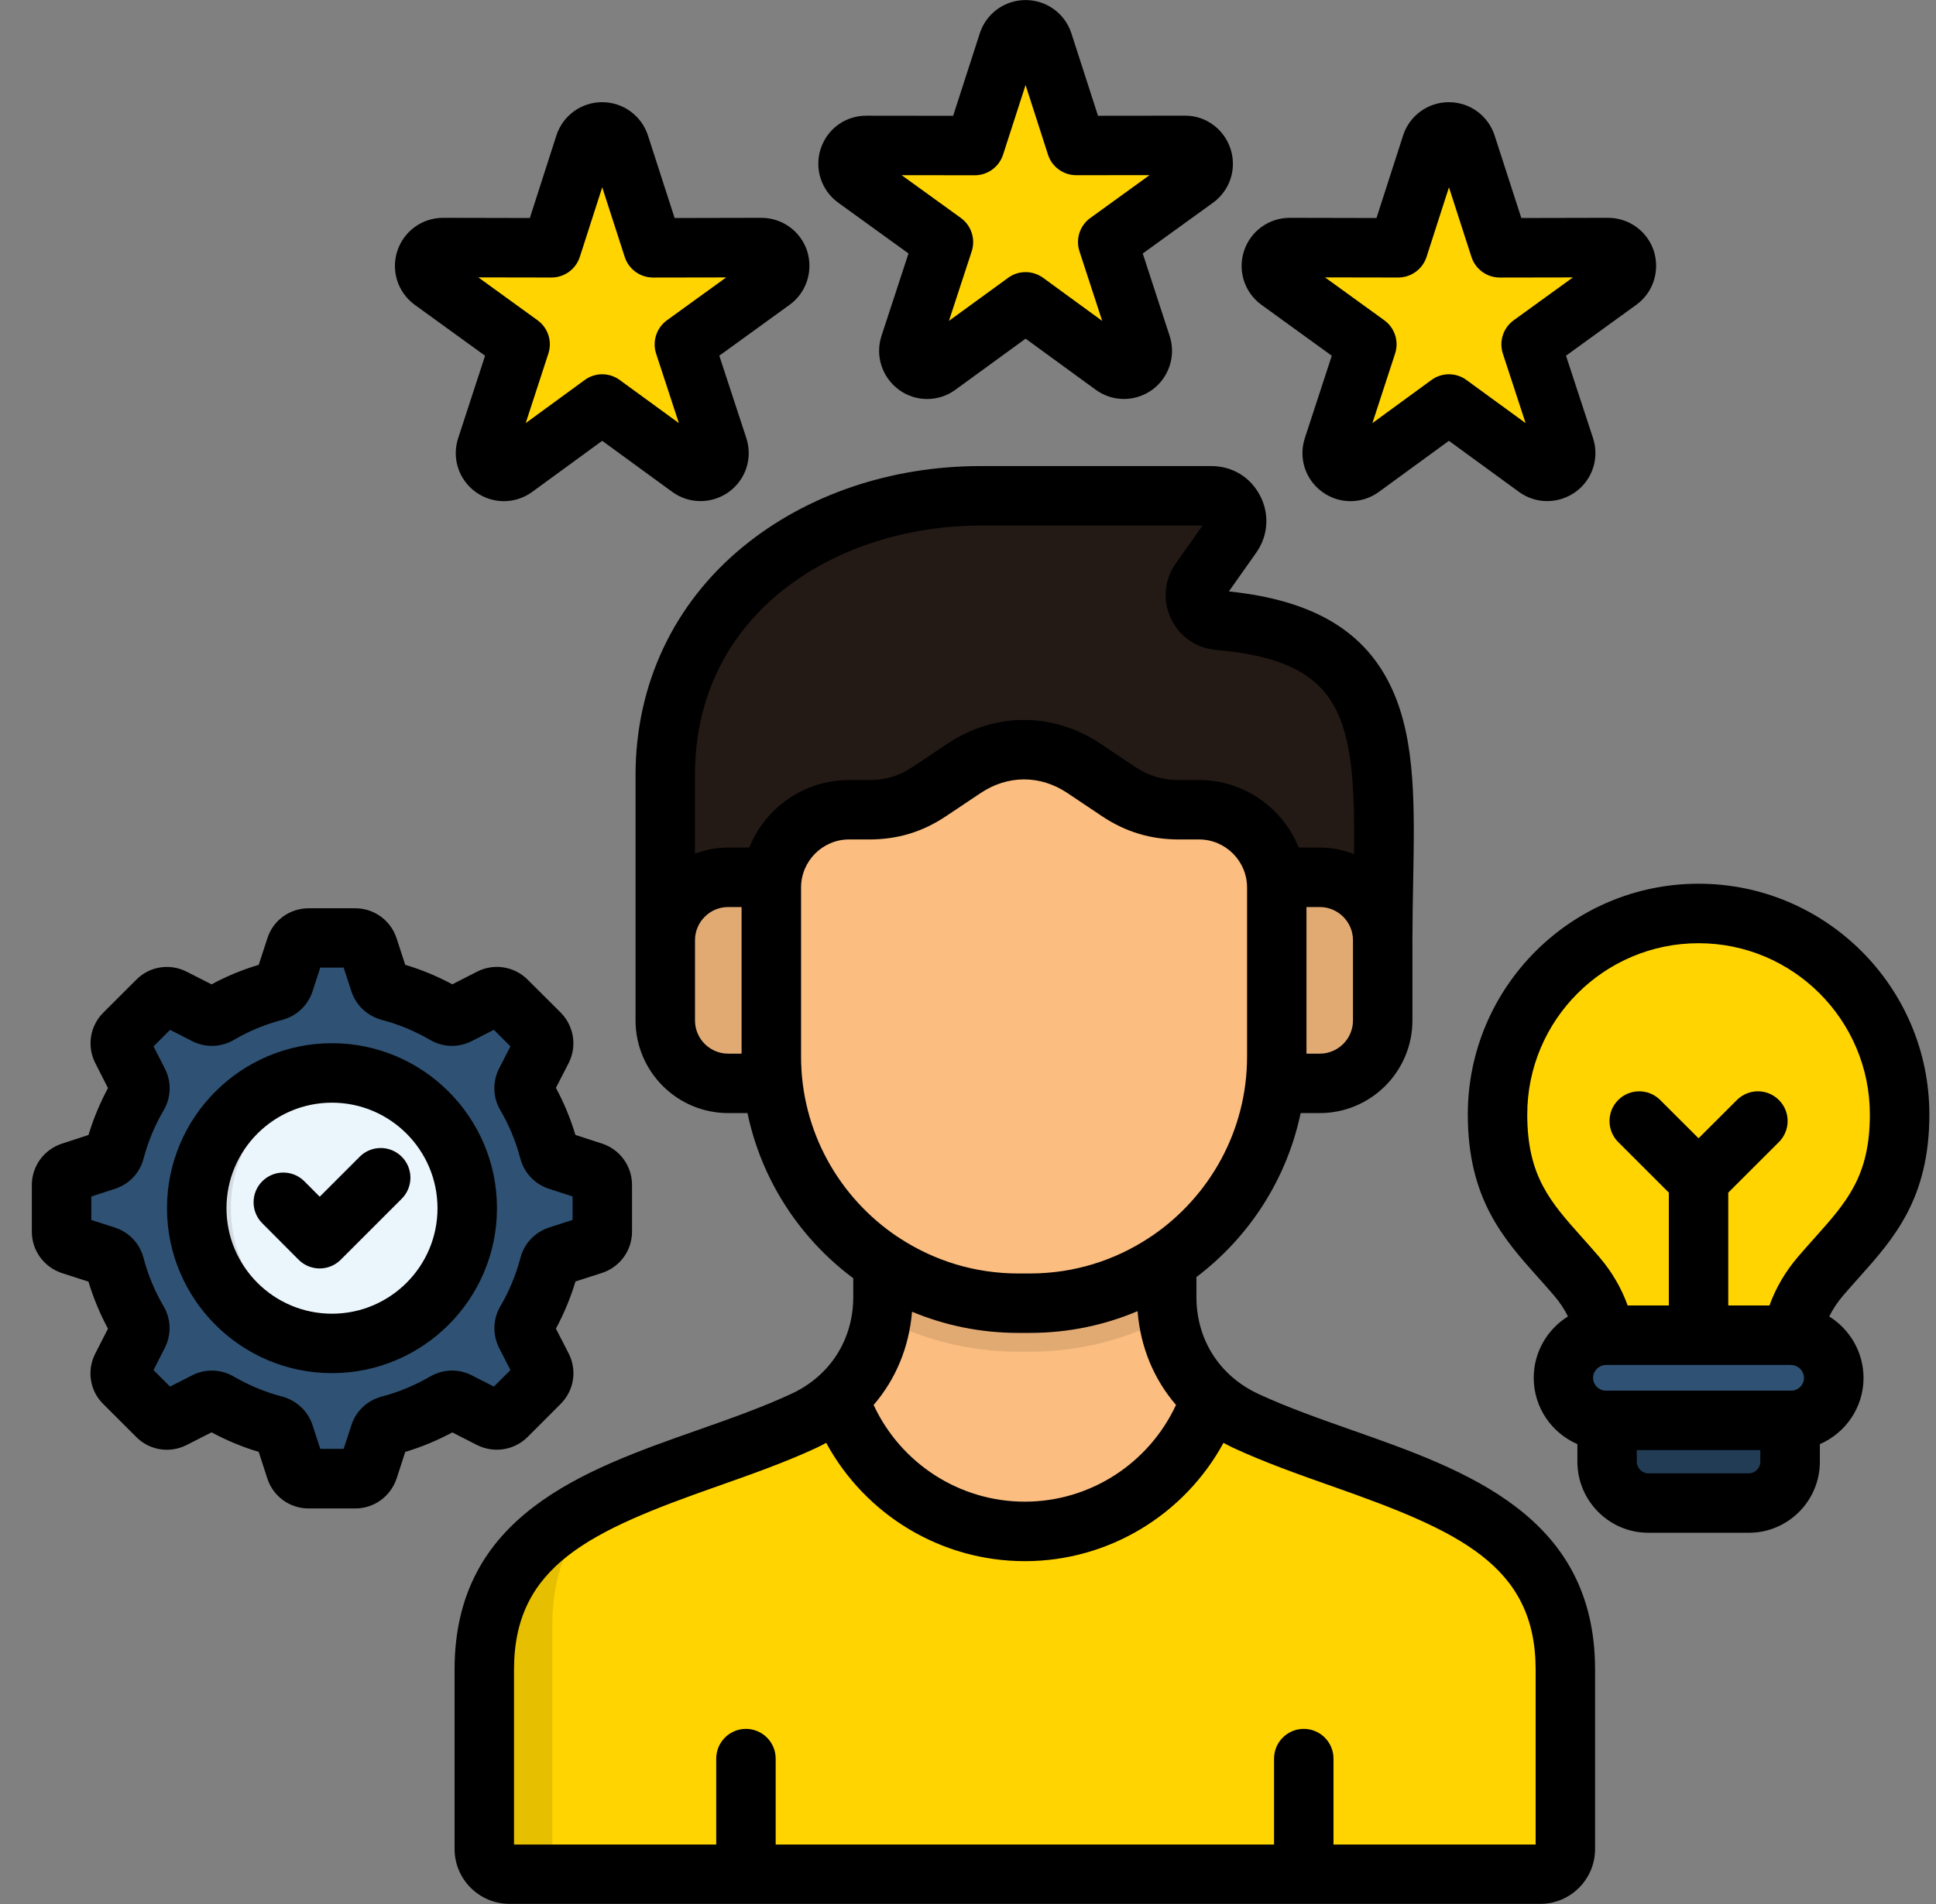 <svg width="61" height="60" viewBox="0 0 61 60" fill="none" xmlns="http://www.w3.org/2000/svg">
<rect x="0" y="0" width="61" height="60" fill="#808080" stroke="none"/>
<g clip-path="url(#clip0_3646_18937)">
<path fill-rule="evenodd" clip-rule="evenodd" d="M53.518 28.787C50.02 28.787 47.183 31.624 47.183 35.122C47.183 37.789 48.422 38.749 49.671 40.215C50.319 40.972 50.634 41.827 50.634 42.823H56.401C56.401 41.827 56.716 40.972 57.364 40.215C58.614 38.75 59.852 37.791 59.852 35.122C59.853 31.624 57.016 28.787 53.518 28.787Z" fill="#FFD400"/>
<path fill-rule="evenodd" clip-rule="evenodd" d="M56.401 44.055H50.634V46.065C50.634 46.778 51.219 47.363 51.933 47.363H55.098C55.815 47.363 56.4 46.778 56.4 46.065V44.055H56.401Z" fill="#223C55"/>
<path fill-rule="evenodd" clip-rule="evenodd" d="M56.584 44.761H50.448C49.794 44.761 49.258 44.227 49.258 43.572C49.258 42.914 49.793 42.379 50.448 42.379H56.584C57.238 42.379 57.777 42.913 57.777 43.572C57.777 44.227 57.239 44.761 56.584 44.761Z" fill="#2F5274"/>
<path fill-rule="evenodd" clip-rule="evenodd" d="M51.382 42.382C51.299 41.571 50.989 40.857 50.442 40.216C49.189 38.751 47.954 37.791 47.954 35.123C47.954 31.752 50.585 28.998 53.904 28.798C53.774 28.791 53.648 28.789 53.518 28.789C50.02 28.789 47.183 31.626 47.183 35.124C47.183 37.791 48.422 38.751 49.671 40.217C50.219 40.858 50.531 41.573 50.611 42.383H51.219H51.382V42.382Z" fill="#E6BF00"/>
<path fill-rule="evenodd" clip-rule="evenodd" d="M50.45 42.381C49.796 42.381 49.26 42.915 49.26 43.574C49.26 44.228 49.795 44.763 50.45 44.763H50.636H51.221C51.009 44.763 50.808 44.707 50.636 44.607C50.274 44.405 50.028 44.016 50.028 43.574C50.028 43.132 50.27 42.746 50.626 42.54C50.801 42.441 51.004 42.381 51.22 42.381H50.611H50.45Z" fill="#2A4A68"/>
<path fill-rule="evenodd" clip-rule="evenodd" d="M51.219 44.762H50.634V46.064C50.634 46.777 51.219 47.362 51.933 47.362H52.704C51.987 47.362 51.402 46.777 51.402 46.064V44.762H51.219Z" fill="#1F364D"/>
<path fill-rule="evenodd" clip-rule="evenodd" d="M20.961 29.632H43.567C43.567 24.14 44.431 20.072 38.394 19.55C38.102 19.523 37.866 19.358 37.74 19.092C37.617 18.829 37.644 18.54 37.813 18.301L38.816 16.876C38.992 16.626 39.012 16.324 38.872 16.052C38.733 15.782 38.474 15.623 38.168 15.623H30.897C25.761 15.623 20.961 18.905 20.961 24.423V29.632Z" fill="#231915"/>
<path fill-rule="evenodd" clip-rule="evenodd" d="M22.944 27.648H41.583C42.673 27.648 43.566 28.539 43.566 29.631V32.159C43.566 33.249 42.672 34.142 41.583 34.142H22.944C21.851 34.142 20.961 33.248 20.961 32.159V29.631C20.961 28.539 21.851 27.648 22.944 27.648Z" fill="#E2AA73"/>
<path fill-rule="evenodd" clip-rule="evenodd" d="M27.817 37.391H36.759V40.872C36.759 42.583 37.693 44.048 39.24 44.772C43.432 46.726 49.318 47.184 49.318 52.612V58.272C49.318 58.707 48.963 59.063 48.527 59.063H16.047C15.613 59.063 15.256 58.708 15.256 58.272V52.612C15.256 47.184 21.143 46.726 25.334 44.772C26.886 44.048 27.815 42.583 27.815 40.872V37.391H27.817Z" fill="#FFD400"/>
<path fill-rule="evenodd" clip-rule="evenodd" d="M27.817 37.391H36.759V40.872C36.759 42.131 37.264 43.257 38.148 44.055C37.317 46.494 34.999 48.261 32.289 48.261C29.578 48.261 27.259 46.494 26.429 44.055C27.313 43.258 27.818 42.132 27.818 40.872V37.391H27.817Z" fill="#FBBD80"/>
<path fill-rule="evenodd" clip-rule="evenodd" d="M27.817 37.391H36.759V40.872C36.759 41.088 36.772 41.303 36.803 41.51C35.504 42.203 34.022 42.596 32.452 42.596H32.077C30.525 42.596 29.06 42.211 27.771 41.533C27.804 41.318 27.818 41.098 27.818 40.872V37.391H27.817Z" fill="#E2AA73"/>
<path fill-rule="evenodd" clip-rule="evenodd" d="M34.149 24.214L35.248 24.948C35.829 25.337 36.434 25.52 37.135 25.52H37.776C39.125 25.52 40.227 26.619 40.227 27.971V33.296C40.227 37.571 36.729 41.069 32.451 41.069H32.076C27.801 41.069 24.299 37.571 24.299 33.296V27.971C24.299 26.619 25.402 25.52 26.751 25.52H27.392C28.096 25.52 28.697 25.337 29.279 24.948L30.378 24.214C31.545 23.434 32.983 23.434 34.149 24.214Z" fill="#FBBD80"/>
<path fill-rule="evenodd" clip-rule="evenodd" d="M17.403 59.062V51.209C17.403 49.412 18.048 48.16 19.064 47.217C16.898 48.263 15.256 49.745 15.256 52.611V58.271C15.256 58.706 15.611 59.062 16.047 59.062H17.403Z" fill="#E6BF00"/>
<path fill-rule="evenodd" clip-rule="evenodd" d="M31.764 1.339L30.714 4.588L27.299 4.581C27.044 4.581 26.827 4.74 26.747 4.983C26.667 5.225 26.751 5.481 26.959 5.631L29.723 7.63L28.663 10.875C28.583 11.118 28.667 11.373 28.873 11.523C29.079 11.673 29.348 11.673 29.554 11.523L32.315 9.51L35.072 11.523C35.278 11.673 35.547 11.673 35.753 11.523C35.959 11.373 36.042 11.118 35.963 10.875L34.903 7.63L37.667 5.631C37.876 5.481 37.958 5.225 37.879 4.983C37.799 4.74 37.583 4.581 37.327 4.581L33.912 4.588L32.862 1.339C32.787 1.097 32.568 0.938 32.315 0.938C32.059 0.938 31.84 1.097 31.764 1.339Z" fill="#FFD400"/>
<path fill-rule="evenodd" clip-rule="evenodd" d="M18.424 4.557L17.373 7.809L13.962 7.802C13.707 7.798 13.488 7.957 13.41 8.2C13.331 8.443 13.414 8.698 13.62 8.848L16.387 10.851L15.324 14.093C15.244 14.339 15.327 14.591 15.536 14.745C15.742 14.895 16.008 14.895 16.217 14.741L18.974 12.732L21.732 14.741C21.942 14.894 22.206 14.894 22.413 14.745C22.622 14.593 22.704 14.339 22.625 14.093L21.562 10.851L24.329 8.848C24.535 8.698 24.618 8.443 24.538 8.2C24.462 7.957 24.243 7.798 23.986 7.802L20.575 7.809L19.525 4.557C19.445 4.314 19.23 4.158 18.973 4.158C18.716 4.158 18.503 4.315 18.424 4.557Z" fill="#FFD400"/>
<path fill-rule="evenodd" clip-rule="evenodd" d="M45.101 4.557L44.051 7.809L40.64 7.802C40.384 7.799 40.165 7.958 40.088 8.201C40.008 8.443 40.092 8.699 40.298 8.849L43.065 10.852L42.002 14.094C41.922 14.34 42.005 14.592 42.214 14.746C42.42 14.896 42.686 14.896 42.895 14.742L45.652 12.732L48.409 14.742C48.619 14.895 48.884 14.895 49.09 14.746C49.3 14.593 49.382 14.34 49.302 14.094L48.241 10.853L51.008 8.85C51.214 8.7 51.297 8.445 51.217 8.202C51.141 7.959 50.922 7.8 50.665 7.804L47.254 7.811L46.204 4.559C46.124 4.316 45.909 4.16 45.652 4.16C45.395 4.16 45.181 4.316 45.101 4.557Z" fill="#FFD400"/>
<path fill-rule="evenodd" clip-rule="evenodd" d="M12.264 44.918C12.885 44.751 13.477 44.506 14.022 44.186C14.152 44.11 14.3 44.107 14.436 44.177L15.46 44.698C15.629 44.785 15.829 44.755 15.965 44.619L17 43.579C17.136 43.443 17.167 43.248 17.08 43.078L16.559 42.051C16.488 41.919 16.495 41.769 16.572 41.636C16.887 41.095 17.136 40.503 17.299 39.879C17.339 39.732 17.442 39.623 17.585 39.576L18.679 39.221C18.861 39.165 18.977 39.002 18.977 38.81V37.341C18.977 37.152 18.861 36.99 18.679 36.929L17.585 36.574C17.442 36.527 17.339 36.418 17.299 36.272C17.136 35.647 16.888 35.059 16.572 34.514C16.495 34.381 16.488 34.235 16.559 34.099L17.08 33.076C17.167 32.904 17.136 32.707 17 32.571L15.965 31.531C15.829 31.399 15.629 31.365 15.46 31.452L14.436 31.973C14.3 32.043 14.15 32.04 14.022 31.962C13.477 31.644 12.886 31.398 12.264 31.231C12.114 31.195 12.008 31.092 11.961 30.949L11.606 29.855C11.547 29.673 11.384 29.557 11.194 29.557H9.723C9.533 29.557 9.372 29.673 9.312 29.855L8.96 30.949C8.91 31.092 8.804 31.195 8.658 31.231C8.033 31.398 7.441 31.643 6.898 31.962C6.768 32.039 6.619 32.042 6.483 31.973L5.46 31.452C5.29 31.365 5.091 31.399 4.958 31.531L3.919 32.571C3.783 32.707 3.752 32.902 3.839 33.076L4.361 34.099C4.431 34.235 4.424 34.381 4.348 34.514C4.033 35.059 3.783 35.647 3.62 36.272C3.58 36.418 3.481 36.527 3.334 36.574L2.241 36.929C2.061 36.989 1.942 37.152 1.942 37.341V38.81C1.942 39.002 2.061 39.165 2.241 39.221L3.334 39.576C3.477 39.623 3.58 39.732 3.62 39.879C3.783 40.503 4.031 41.095 4.348 41.636C4.424 41.769 4.431 41.919 4.361 42.051L3.839 43.078C3.752 43.248 3.783 43.443 3.919 43.579L4.958 44.619C5.091 44.755 5.29 44.785 5.46 44.698L6.483 44.177C6.619 44.107 6.769 44.11 6.898 44.186C7.443 44.505 8.033 44.751 8.658 44.918C8.804 44.954 8.91 45.057 8.96 45.203L9.312 46.293C9.372 46.476 9.534 46.596 9.723 46.596H11.195C11.385 46.596 11.547 46.476 11.607 46.293L11.963 45.203C12.008 45.057 12.115 44.955 12.264 44.918Z" fill="#2F5274"/>
<path fill-rule="evenodd" clip-rule="evenodd" d="M10.46 42.337C12.805 42.337 14.722 40.423 14.722 38.075C14.722 35.73 12.805 33.812 10.46 33.812C8.111 33.812 6.198 35.73 6.198 38.075C6.198 40.423 8.111 42.337 10.46 42.337Z" fill="#EBF5FC"/>
<path fill-rule="evenodd" clip-rule="evenodd" d="M10.998 42.305C8.898 42.039 7.274 40.248 7.274 38.075C7.274 35.906 8.898 34.112 10.998 33.847C10.822 33.827 10.643 33.815 10.46 33.815C8.104 33.815 6.198 35.725 6.198 38.077C6.198 40.432 8.104 42.339 10.46 42.339C10.643 42.337 10.822 42.327 10.998 42.305Z" fill="#D4DDE3"/>
<path fill-rule="evenodd" clip-rule="evenodd" d="M18.424 4.557L17.377 7.805L18.208 7.809L19.258 4.557C19.287 4.47 19.331 4.394 19.39 4.33C19.287 4.22 19.138 4.158 18.976 4.158C18.719 4.158 18.503 4.315 18.424 4.557ZM14.75 7.803H13.962C13.707 7.799 13.488 7.959 13.41 8.201C13.331 8.444 13.414 8.699 13.62 8.849L16.387 10.852L15.324 14.095C15.244 14.341 15.327 14.593 15.536 14.746C15.742 14.896 16.008 14.896 16.217 14.743L16.297 14.686C16.144 14.534 16.087 14.311 16.157 14.095L17.22 10.852L14.453 8.849C14.247 8.699 14.164 8.444 14.241 8.201C14.317 7.971 14.514 7.819 14.75 7.803ZM18.974 12.733L21.732 14.743C21.942 14.895 22.3 14.829 22.413 14.746C22.529 14.659 22.463 14.706 22.485 14.686L19.389 12.427L18.974 12.733Z" fill="#E6BF00"/>
<path fill-rule="evenodd" clip-rule="evenodd" d="M45.101 4.557L44.055 7.805L44.886 7.809L45.936 4.557C45.965 4.47 46.008 4.394 46.068 4.33C45.965 4.22 45.816 4.158 45.653 4.158C45.397 4.158 45.181 4.315 45.101 4.557ZM41.427 7.803H40.64C40.384 7.799 40.165 7.959 40.088 8.201C40.008 8.444 40.092 8.699 40.298 8.849L43.065 10.852L42.002 14.095C41.922 14.341 42.005 14.593 42.214 14.746C42.42 14.896 42.686 14.896 42.895 14.743L42.974 14.686C42.822 14.534 42.764 14.311 42.835 14.095L43.898 10.852L41.131 8.849C40.925 8.699 40.842 8.444 40.919 8.201C40.995 7.971 41.192 7.819 41.427 7.803ZM45.652 12.733L48.409 14.743C48.619 14.895 48.978 14.829 49.09 14.746C49.206 14.659 49.141 14.706 49.163 14.686L46.067 12.427L45.652 12.733Z" fill="#E6BF00"/>
<path fill-rule="evenodd" clip-rule="evenodd" d="M31.764 1.339L30.714 4.588H31.547L32.594 1.339C32.623 1.253 32.67 1.177 32.73 1.113C32.623 1.003 32.478 0.938 32.315 0.938C32.059 0.938 31.84 1.097 31.764 1.339ZM28.09 4.584L27.299 4.581C27.044 4.581 26.827 4.74 26.747 4.983C26.667 5.225 26.751 5.481 26.959 5.631L29.723 7.63L28.663 10.875C28.583 11.118 28.667 11.373 28.873 11.523C29.079 11.673 29.348 11.673 29.554 11.523L29.637 11.463C29.481 11.311 29.427 11.088 29.497 10.875L30.557 7.63L27.791 5.631C27.585 5.481 27.502 5.225 27.581 4.983C27.654 4.754 27.851 4.601 28.09 4.584ZM32.315 9.511L35.072 11.524C35.278 11.674 35.637 11.611 35.753 11.524C35.869 11.441 35.803 11.488 35.823 11.464L32.731 9.209L32.315 9.511Z" fill="#E6BF00"/>
<path d="M42.611 45.071C41.602 44.716 40.559 44.349 39.641 43.922C38.424 43.353 37.697 42.213 37.697 40.87V40.243C39.348 38.995 40.542 37.173 40.981 35.076H41.583C43.193 35.076 44.503 33.766 44.503 32.156V29.628C44.503 29.613 44.502 29.599 44.502 29.585C44.502 29.578 44.503 29.571 44.503 29.564C44.505 28.962 44.515 28.374 44.526 27.806C44.57 25.432 44.609 23.382 43.881 21.757C43.056 19.913 41.412 18.918 38.72 18.637L39.585 17.411C39.96 16.879 40.005 16.193 39.702 15.618C39.4 15.035 38.827 14.687 38.167 14.687H30.897C28.069 14.687 25.409 15.59 23.41 17.23C21.227 19.019 20.025 21.574 20.025 24.423V29.628V32.156C20.025 33.766 21.335 35.076 22.946 35.076H23.552C23.994 37.194 25.207 39.031 26.885 40.281V40.869C26.885 42.211 26.159 43.352 24.942 43.919C24.024 44.347 22.981 44.714 21.972 45.069C18.386 46.33 14.323 47.759 14.323 52.607V58.268C14.323 59.22 15.099 59.995 16.054 59.995H48.531C49.484 59.995 50.258 59.22 50.258 58.268V52.607C50.256 47.762 46.194 46.332 42.611 45.071ZM42.63 32.157C42.63 32.734 42.161 33.203 41.583 33.203H41.165V28.583H41.583C42.16 28.583 42.63 29.052 42.63 29.629V32.157ZM23.366 33.203H22.944C22.368 33.203 21.898 32.735 21.898 32.157V29.629C21.898 29.053 22.367 28.583 22.944 28.583H23.366V33.203ZM23.609 26.709H22.943C22.574 26.709 22.223 26.778 21.897 26.904V24.424C21.897 19.262 26.424 16.561 30.896 16.561H37.892L37.047 17.756C36.685 18.267 36.627 18.913 36.893 19.489C37.157 20.053 37.687 20.423 38.311 20.48C42.349 20.831 42.71 22.626 42.664 26.918C42.328 26.783 41.964 26.709 41.581 26.709H40.919C40.418 25.462 39.197 24.58 37.773 24.58H37.132C36.618 24.58 36.196 24.452 35.767 24.167L34.671 23.434C33.187 22.44 31.341 22.439 29.856 23.434L28.757 24.168C28.329 24.454 27.909 24.582 27.394 24.582H26.75C25.329 24.58 24.109 25.462 23.609 26.709ZM25.24 33.294V27.969C25.24 27.133 25.919 26.453 26.752 26.453H27.396C28.28 26.453 29.066 26.215 29.8 25.725L30.9 24.99C31.756 24.418 32.776 24.417 33.632 24.99L34.731 25.726C35.468 26.216 36.255 26.453 37.137 26.453H37.778C38.614 26.453 39.293 27.133 39.293 27.969V33.294C39.293 35.638 38.107 37.708 36.305 38.941C36.267 38.962 36.232 38.986 36.198 39.011C35.123 39.718 33.837 40.13 32.458 40.13H32.079C30.715 40.13 29.445 39.727 28.377 39.037C28.342 39.011 28.306 38.988 28.268 38.967C26.441 37.736 25.24 35.653 25.24 33.294ZM37.054 44.273C36.196 46.118 34.346 47.321 32.289 47.321C30.231 47.321 28.382 46.116 27.526 44.273C28.223 43.466 28.644 42.454 28.737 41.336C29.766 41.765 30.894 42.003 32.077 42.003H32.455C33.657 42.003 34.801 41.759 35.843 41.318C35.931 42.443 36.354 43.461 37.054 44.273ZM48.383 58.125H42.016V55.418C42.016 54.9 41.596 54.481 41.079 54.481C40.562 54.481 40.143 54.901 40.143 55.418V58.125H24.44V55.418C24.44 54.9 24.02 54.481 23.503 54.481C22.987 54.481 22.567 54.901 22.567 55.418V58.125H16.196V52.611C16.196 49.326 18.612 48.24 22.593 46.84C23.644 46.469 24.732 46.087 25.733 45.621C25.835 45.573 25.934 45.521 26.032 45.468C27.265 47.738 29.651 49.196 32.29 49.196C34.928 49.196 37.315 47.737 38.55 45.468C38.649 45.521 38.747 45.573 38.85 45.621C39.851 46.087 40.939 46.47 41.99 46.841C45.968 48.241 48.385 49.327 48.385 52.612V58.125H48.383ZM57.636 41.485C57.749 41.254 57.896 41.034 58.078 40.821C58.244 40.627 58.412 40.439 58.577 40.255C59.665 39.037 60.791 37.777 60.791 35.12C60.791 31.11 57.529 27.848 53.52 27.848C49.511 27.848 46.248 31.11 46.248 35.12C46.248 37.777 47.374 39.037 48.463 40.255C48.627 40.438 48.796 40.627 48.962 40.822C49.144 41.033 49.289 41.253 49.403 41.484C48.757 41.887 48.325 42.602 48.325 43.418C48.325 44.353 48.892 45.158 49.701 45.508V46.061C49.701 47.295 50.704 48.301 51.937 48.301H55.105C56.338 48.301 57.341 47.297 57.341 46.061V45.508C58.15 45.158 58.717 44.353 58.717 43.418C58.714 42.602 58.281 41.887 57.636 41.485ZM55.465 46.062C55.465 46.261 55.3 46.428 55.103 46.428H51.934C51.739 46.428 51.572 46.261 51.572 46.062V45.697H55.465V46.062ZM56.435 43.823H50.602C50.378 43.823 50.196 43.641 50.196 43.418C50.196 43.206 50.37 43.026 50.58 43.014C50.602 43.014 50.624 43.014 50.648 43.012H56.389C56.414 43.014 56.44 43.016 56.466 43.016H56.467C56.672 43.033 56.84 43.209 56.84 43.418C56.841 43.641 56.658 43.823 56.435 43.823ZM57.178 39.007C57.007 39.198 56.831 39.396 56.653 39.603C56.252 40.072 55.952 40.587 55.752 41.139H54.455V37.582L56.05 35.989C56.416 35.623 56.417 35.031 56.051 34.665C55.685 34.299 55.093 34.298 54.727 34.664L53.519 35.87L52.31 34.664C51.945 34.298 51.351 34.299 50.986 34.665C50.621 35.031 50.622 35.625 50.987 35.989L52.582 37.582V41.139H51.285C51.086 40.587 50.786 40.072 50.385 39.605C50.206 39.396 50.029 39.198 49.859 39.007C48.85 37.878 48.121 37.064 48.121 35.121C48.121 32.144 50.542 29.723 53.519 29.723C56.495 29.723 58.916 32.144 58.916 35.121C58.916 37.062 58.187 37.878 57.178 39.007ZM10.46 32.874C7.594 32.874 5.262 35.206 5.262 38.073C5.262 40.939 7.594 43.271 10.46 43.271C13.327 43.271 15.659 40.939 15.659 38.073C15.66 35.206 13.327 32.874 10.46 32.874ZM10.46 41.398C8.626 41.398 7.136 39.907 7.136 38.074C7.136 36.24 8.628 34.748 10.46 34.748C12.293 34.748 13.785 36.24 13.785 38.074C13.786 39.907 12.294 41.398 10.46 41.398ZM39.748 9.607L41.962 11.21L41.114 13.804C40.908 14.432 41.128 15.114 41.663 15.502C41.929 15.696 42.24 15.793 42.553 15.793C42.866 15.793 43.179 15.696 43.446 15.501L45.652 13.891L47.862 15.502C48.391 15.887 49.104 15.888 49.643 15.502C50.178 15.114 50.399 14.431 50.193 13.804L49.342 11.209L51.557 9.605C52.087 9.221 52.309 8.543 52.109 7.907C51.904 7.284 51.325 6.864 50.665 6.864L47.934 6.87L47.093 4.27C46.889 3.642 46.309 3.22 45.651 3.22C44.992 3.22 44.412 3.642 44.208 4.27V4.272L43.371 6.87L40.639 6.864C39.981 6.864 39.402 7.284 39.197 7.907C38.992 8.536 39.212 9.218 39.748 9.607ZM44.053 8.745H44.056C44.462 8.745 44.822 8.483 44.948 8.096L45.654 5.902L46.363 8.097C46.489 8.484 46.848 8.746 47.255 8.746H47.257L49.56 8.742L47.693 10.093C47.364 10.332 47.226 10.756 47.352 11.143L48.069 13.333L46.206 11.975C46.042 11.855 45.848 11.794 45.654 11.794C45.461 11.794 45.266 11.854 45.102 11.975L43.242 13.333L43.957 11.142C44.084 10.755 43.946 10.331 43.616 10.092L41.749 8.741L44.053 8.745ZM26.412 6.388L28.625 7.987L27.775 10.582C27.57 11.204 27.788 11.886 28.323 12.283C28.59 12.478 28.903 12.574 29.214 12.574C29.528 12.574 29.841 12.475 30.106 12.28L32.315 10.672L34.514 12.275C35.048 12.67 35.766 12.673 36.312 12.278C36.84 11.886 37.057 11.205 36.853 10.584L36.006 7.988L38.221 6.388C38.755 6 38.977 5.318 38.771 4.688C38.564 4.062 37.99 3.645 37.348 3.645C37.341 3.645 37.335 3.645 37.328 3.645L34.596 3.648L33.756 1.045C33.551 0.421 32.972 0.002 32.315 0.002C31.657 0.002 31.078 0.421 30.873 1.045C30.873 1.046 30.872 1.047 30.872 1.05L30.032 3.649L27.311 3.646C26.646 3.638 26.065 4.057 25.858 4.689C25.857 4.693 25.855 4.698 25.854 4.701C25.657 5.325 25.881 6.003 26.412 6.388ZM30.713 5.523C30.714 5.523 30.714 5.523 30.713 5.523C31.121 5.523 31.48 5.26 31.605 4.873L32.314 2.679L33.02 4.872C33.144 5.259 33.505 5.521 33.912 5.521H33.913L36.221 5.519L34.354 6.869C34.023 7.108 33.885 7.532 34.012 7.919L34.728 10.112L32.867 8.755C32.537 8.516 32.092 8.514 31.764 8.755L29.899 10.112L30.617 7.92C30.743 7.534 30.605 7.108 30.276 6.869L28.409 5.52L30.713 5.523ZM16.627 45.28L17.666 44.24C18.087 43.819 18.189 43.181 17.917 42.649L17.516 41.868C17.769 41.398 17.976 40.9 18.133 40.382L18.969 40.113C19.534 39.928 19.914 39.405 19.914 38.811V37.339C19.914 36.745 19.534 36.222 18.968 36.036L18.13 35.764C17.976 35.25 17.771 34.754 17.516 34.282L17.917 33.5C18.184 32.976 18.087 32.339 17.673 31.916C17.67 31.912 17.668 31.91 17.664 31.906L16.626 30.872C16.204 30.45 15.564 30.349 15.033 30.619L14.252 31.018C13.777 30.762 13.279 30.556 12.768 30.404L12.495 29.566C12.31 29.001 11.787 28.622 11.193 28.622H9.727C9.126 28.622 8.603 29.003 8.423 29.572L8.152 30.404C7.633 30.559 7.133 30.766 6.666 31.019L5.883 30.621C5.349 30.349 4.71 30.451 4.292 30.875L3.255 31.91C2.833 32.332 2.732 32.971 3.003 33.502L3.402 34.288C3.15 34.756 2.944 35.252 2.788 35.766L1.943 36.042C1.382 36.229 1.003 36.752 1.003 37.343V38.815C1.003 39.405 1.381 39.928 1.951 40.118L2.787 40.387C2.941 40.898 3.146 41.394 3.402 41.87L3.001 42.655C2.728 43.191 2.833 43.834 3.253 44.244L4.285 45.275C4.703 45.704 5.345 45.808 5.882 45.535L6.665 45.137C7.144 45.393 7.643 45.601 8.151 45.752L8.42 46.581C8.6 47.151 9.125 47.535 9.726 47.535H11.194C11.785 47.535 12.307 47.158 12.497 46.59L12.769 45.753C13.277 45.601 13.773 45.395 14.252 45.139L15.034 45.538C15.566 45.802 16.206 45.702 16.627 45.28ZM13.552 43.378C13.063 43.66 12.551 43.873 12.027 44.009C12.024 44.011 12.02 44.012 12.018 44.012C11.564 44.135 11.21 44.473 11.071 44.912L10.828 45.657H10.091L9.851 44.918C9.709 44.475 9.355 44.136 8.892 44.009C8.365 43.872 7.852 43.659 7.371 43.381C6.965 43.141 6.471 43.127 6.054 43.34L5.358 43.695L4.837 43.174L5.191 42.479C5.405 42.058 5.392 41.566 5.155 41.164C4.873 40.682 4.661 40.17 4.52 39.63C4.397 39.181 4.074 38.838 3.633 38.688C3.628 38.687 3.624 38.684 3.619 38.683L2.877 38.444V37.705L3.616 37.465C4.069 37.32 4.408 36.962 4.525 36.505C4.669 35.967 4.882 35.456 5.157 34.987C5.394 34.583 5.409 34.091 5.194 33.671L4.838 32.974L5.359 32.453L6.055 32.809L6.069 32.816C6.489 33.021 6.962 33.005 7.374 32.768C7.844 32.491 8.355 32.279 8.902 32.137C9.351 32.015 9.705 31.679 9.849 31.237L10.091 30.492H10.828L11.071 31.237C11.214 31.678 11.568 32.014 12.027 32.139C12.559 32.278 13.071 32.49 13.554 32.772C13.957 33.004 14.428 33.02 14.848 32.816C14.853 32.813 14.857 32.811 14.862 32.809L15.56 32.452L16.083 32.973L15.726 33.669C15.723 33.675 15.72 33.681 15.717 33.685C15.514 34.103 15.531 34.59 15.764 34.985C16.042 35.459 16.254 35.97 16.395 36.509C16.515 36.961 16.852 37.317 17.296 37.461L18.041 37.703V38.443L17.299 38.682C17.293 38.684 17.285 38.687 17.278 38.689C16.84 38.841 16.512 39.197 16.398 39.639C16.254 40.178 16.042 40.692 15.767 41.16C15.532 41.558 15.515 42.044 15.719 42.462C15.721 42.468 15.725 42.474 15.727 42.479L16.083 43.174L15.562 43.695L14.866 43.34C14.445 43.127 13.967 43.14 13.552 43.378ZM13.07 9.607L15.284 11.21L14.437 13.804C14.23 14.432 14.451 15.114 14.985 15.502C15.251 15.696 15.563 15.793 15.876 15.793C16.189 15.793 16.502 15.696 16.769 15.501L18.974 13.891L21.184 15.502C21.713 15.887 22.427 15.888 22.965 15.502C23.5 15.114 23.721 14.431 23.515 13.804L22.664 11.209L24.879 9.605C25.409 9.221 25.631 8.543 25.431 7.907C25.226 7.284 24.647 6.864 23.987 6.864L21.256 6.87L20.416 4.27C20.212 3.642 19.631 3.22 18.973 3.22C18.314 3.22 17.734 3.642 17.53 4.27V4.272L16.694 6.87L13.961 6.864C13.303 6.864 12.725 7.284 12.519 7.907C12.314 8.536 12.535 9.218 13.07 9.607ZM17.375 8.745H17.377C17.784 8.745 18.143 8.483 18.269 8.096L18.975 5.902L19.684 8.097C19.81 8.484 20.169 8.746 20.576 8.746H20.578L22.881 8.742L21.014 10.093C20.685 10.332 20.547 10.756 20.673 11.143L21.39 13.333L19.527 11.975C19.363 11.855 19.169 11.794 18.975 11.794C18.782 11.794 18.587 11.854 18.423 11.975L16.564 13.333L17.278 11.142C17.405 10.755 17.267 10.331 16.937 10.092L15.071 8.741L17.375 8.745ZM12.658 36.451C13.023 36.816 13.023 37.409 12.658 37.775L10.735 39.698C10.559 39.874 10.321 39.972 10.073 39.972C10.073 39.972 10.073 39.972 10.071 39.972C9.823 39.972 9.584 39.873 9.409 39.697L8.263 38.547C7.898 38.181 7.899 37.587 8.266 37.223C8.632 36.859 9.225 36.859 9.59 37.225L10.074 37.711L11.334 36.451C11.699 36.085 12.292 36.085 12.658 36.451Z" fill="black"/>
</g>
<defs>
<clipPath id="clip0_3646_18937">
<rect width="60" height="60" fill="white" transform="translate(0.897)"/>
</clipPath>
</defs>
</svg>

